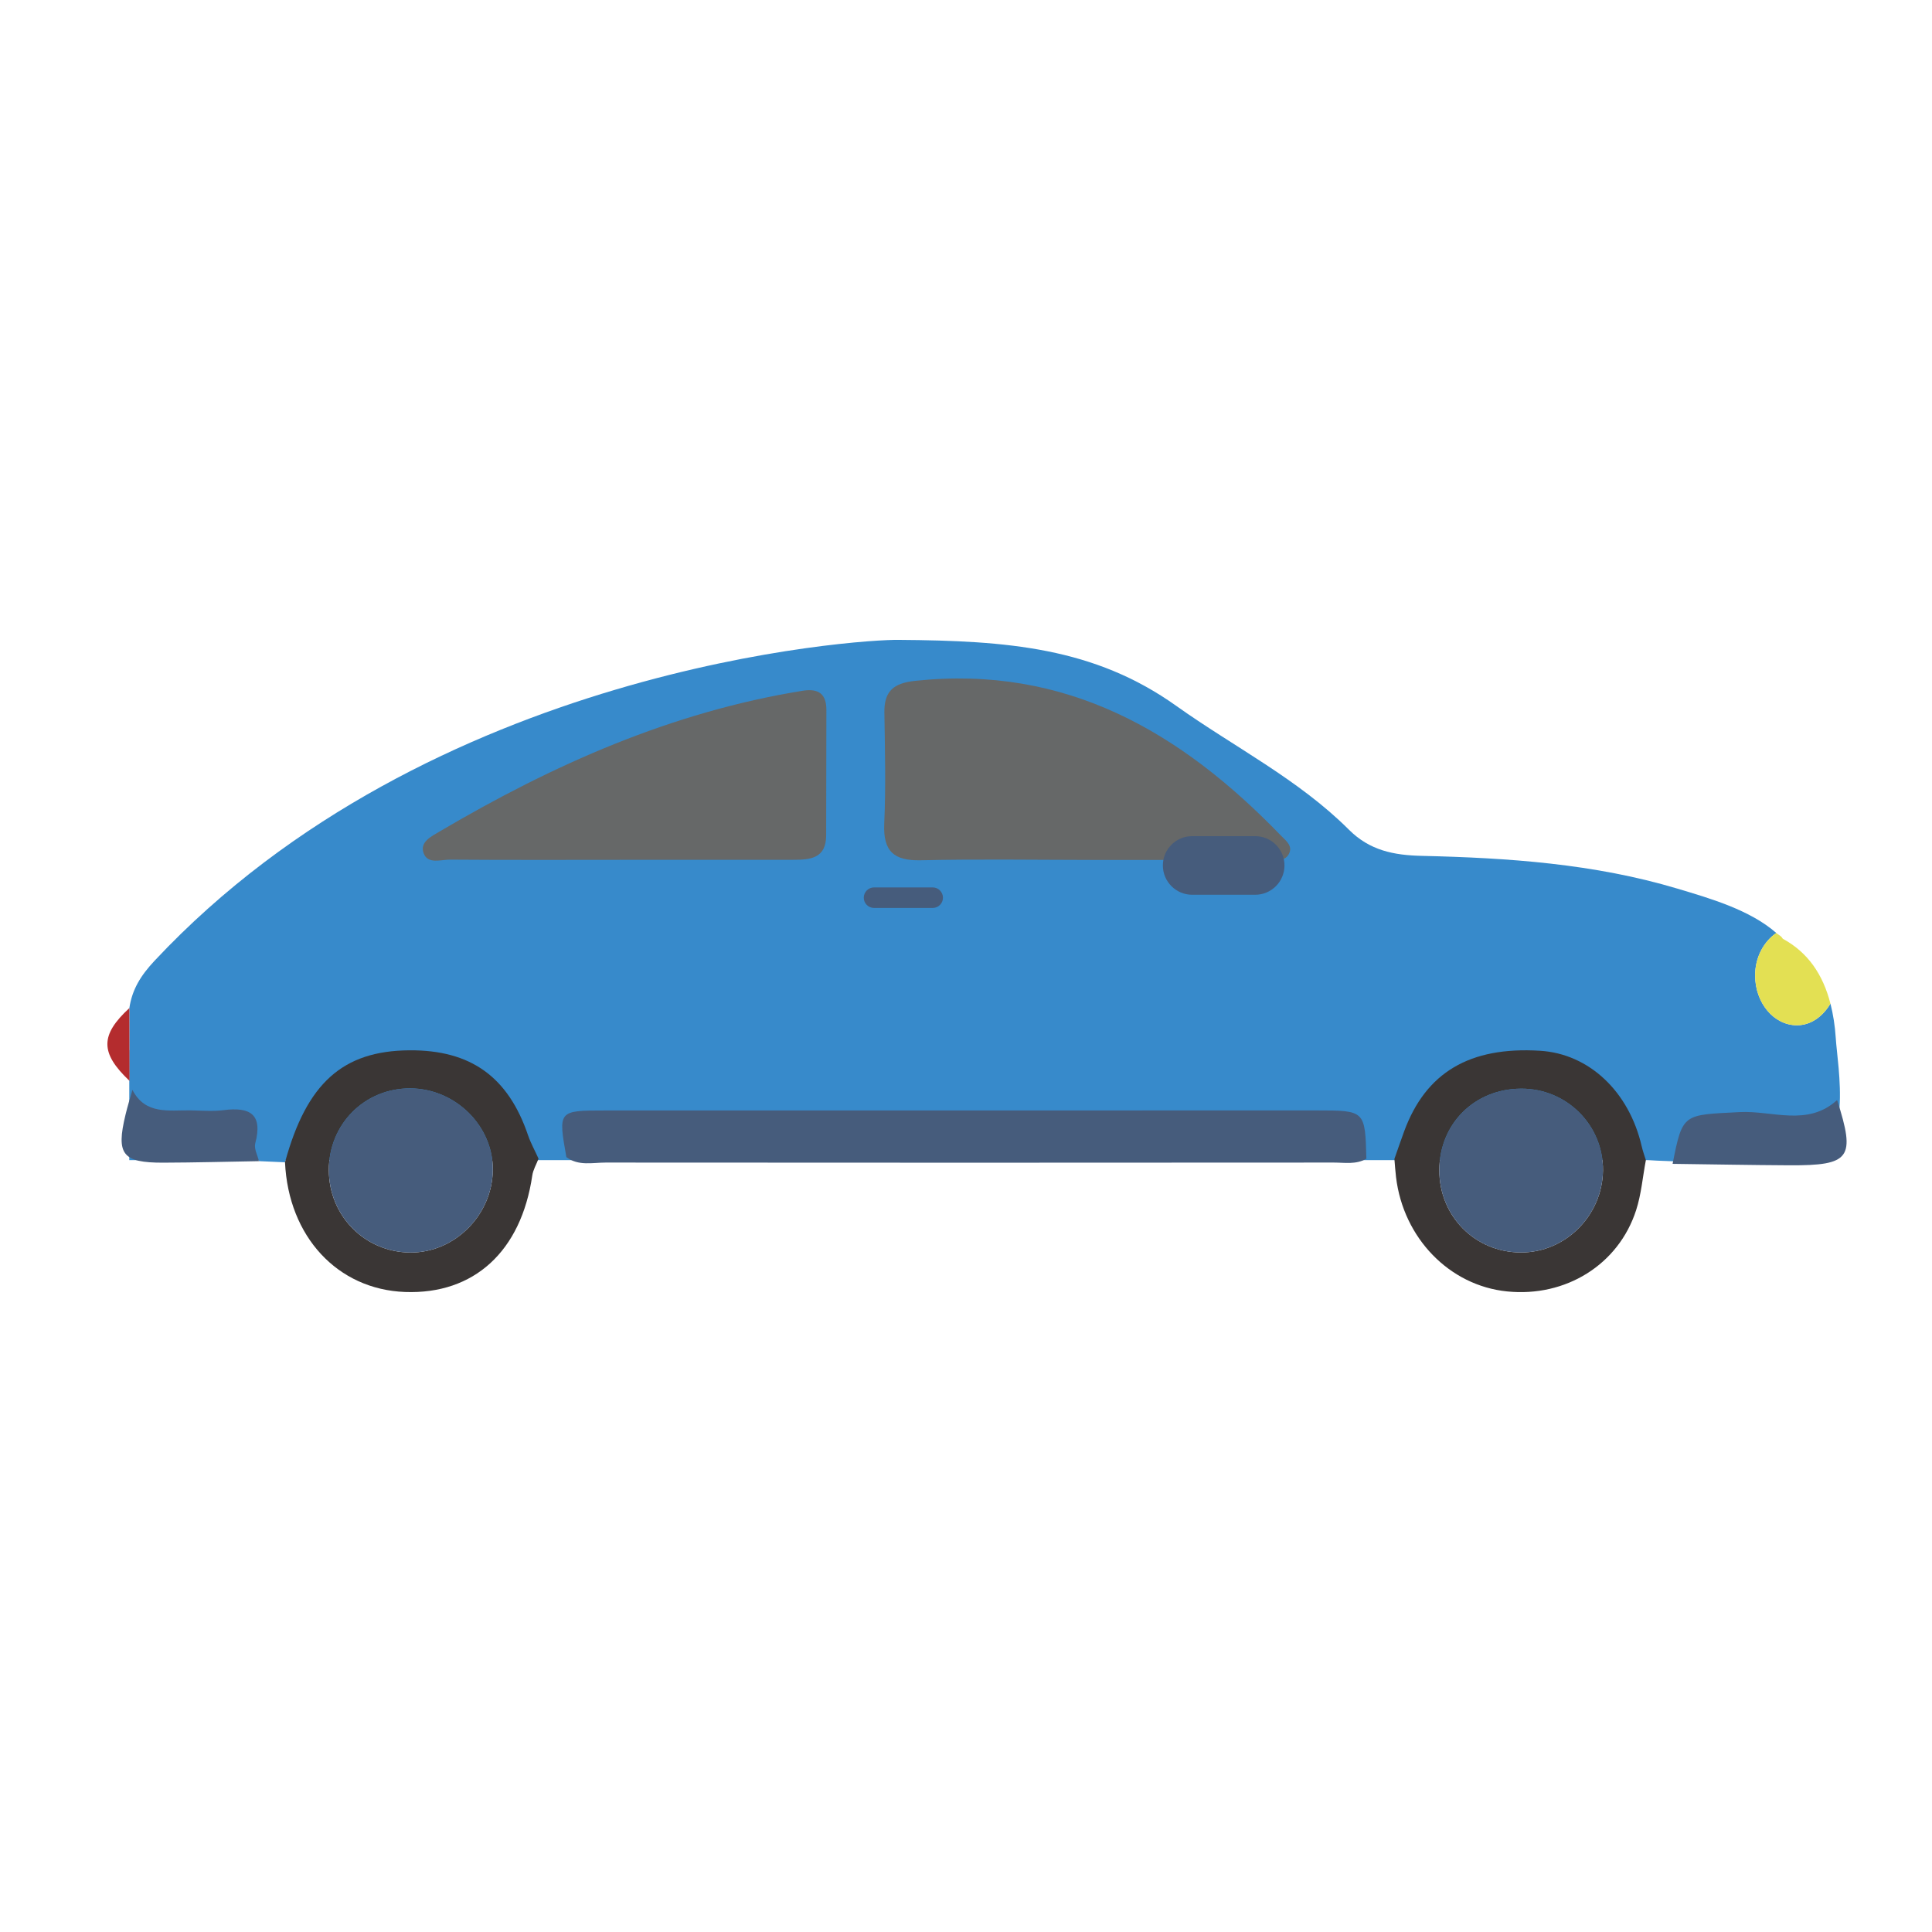 <?xml version="1.0" encoding="utf-8"?>
<!-- Generator: Adobe Illustrator 15.0.0, SVG Export Plug-In . SVG Version: 6.00 Build 0)  -->
<!DOCTYPE svg PUBLIC "-//W3C//DTD SVG 1.1//EN" "http://www.w3.org/Graphics/SVG/1.1/DTD/svg11.dtd">
<svg version="1.1" id="图层_1" xmlns="http://www.w3.org/2000/svg" xmlns:xlink="http://www.w3.org/1999/xlink" x="0px" y="0px"
	 width="141.732px" height="141.732px" viewBox="0 0 141.732 141.732" enable-background="new 0 0 141.732 141.732"
	 xml:space="preserve">
<g>
	<g>
		<path fill="#378ACB" d="M134.282,73.625c-0.556,0.938-1.425,1.59-2.46,1.59c-1.694,0-3.066-1.641-3.066-3.659
			c0-1.348,0.641-2.477,1.552-3.113c-1.929-1.697-4.898-2.549-7.262-3.256c-6.116-1.827-12.398-2.253-18.715-2.4
			c-2.079-0.044-3.847-0.393-5.374-1.921c-3.717-3.71-8.432-6.069-12.653-9.074c-6.025-4.296-12.392-4.794-20.365-4.851
			c-2.889-0.054-34.387,1.958-54.6,23.539c-1.017,1.088-1.644,2.097-1.85,3.474c0.004,1.028,0.004,2.057,0.004,3.084H9.484v8.068
			h9.488c0.009,0.024,0.022,0.05,0.024,0.075c0.637,0.029,1.276,0.056,1.911,0.085c0.016-0.059,0.035-0.104,0.051-0.16h99.923
			c0.062,0.003,0.121,0.003,0.183,0.01c0.18,0.015,0.373,0.025,0.503,0.029c3.161,0.141,6.331,0.153,9.462-0.039h0.955v-0.04
			c0.095-0.004,0.193,0,0.297-0.011c3.797-0.313,2.515-6.832,2.391-8.909C134.614,75.236,134.478,74.402,134.282,73.625z"/>
		<path fill="#E3E053" d="M130.787,68.868c-0.039-0.047-0.048-0.085-0.101-0.137c-0.11-0.111-0.262-0.186-0.379-0.288
			c-0.911,0.636-1.552,1.765-1.552,3.113c0,2.019,1.372,3.659,3.066,3.659c1.035,0,1.904-0.652,2.46-1.59
			C133.731,71.484,132.628,69.866,130.787,68.868z"/>
		<path fill-rule="evenodd" clip-rule="evenodd" fill="#465C7C" d="M96.576,81.461c-17.408,0-34.812,0-52.221,0.004
			c-3.411,0-3.411,0.016-2.806,3.42c0.881,0.669,1.914,0.401,2.882,0.401c17.806,0.015,35.613,0.013,53.414,0
			c0.802,0,1.639,0.161,2.393-0.282C100.145,81.465,100.145,81.461,96.576,81.461z"/>
		<path fill-rule="evenodd" clip-rule="evenodd" fill="#3A3635" d="M30.038,77.051c-4.901,0.033-7.546,2.418-9.13,8.216
			c0.253,5.444,3.847,9.328,8.803,9.513c5.066,0.188,8.52-2.984,9.337-8.545c0.061-0.424,0.303-0.82,0.459-1.234
			c-0.253-0.568-0.565-1.124-0.767-1.709C37.287,79,34.535,77.019,30.038,77.051z M30.108,91.887
			c-3.333-0.021-5.974-2.678-5.984-6.04c-0.011-3.372,2.621-6.021,5.979-6.004c3.313,0.015,6.092,2.774,6.05,6
			C36.112,89.145,33.355,91.901,30.108,91.887z"/>
		<path fill-rule="evenodd" clip-rule="evenodd" fill="#3A3635" d="M112.974,77.084c-5.161-0.317-8.374,1.589-9.964,5.909
			c-0.248,0.675-0.479,1.351-0.716,2.025c0.039,0.449,0.065,0.896,0.12,1.342c0.539,4.473,3.926,7.956,8.146,8.379
			c4.298,0.438,8.173-1.96,9.465-5.956c0.382-1.177,0.482-2.448,0.716-3.674c-0.105-0.342-0.229-0.678-0.308-1.026
			C119.503,80.064,116.565,77.301,112.974,77.084z M111.554,91.882c-3.357-0.021-5.97-2.667-5.966-6.039
			c0.006-3.399,2.577-5.966,6.001-5.979c3.343-0.015,6.036,2.677,6.006,5.999C117.557,89.18,114.828,91.901,111.554,91.882z"/>
		<path fill-rule="evenodd" clip-rule="evenodd" fill="#465C7C" d="M18.724,83.885c0.571-2.147-0.378-2.696-2.322-2.444
			c-0.797,0.101-1.621,0.03-2.43,0.015c-1.583-0.024-3.308,0.339-4.257-1.501c-0.171,0.605-0.362,1.209-0.507,1.82
			c-0.703,2.911-0.233,3.526,2.766,3.519c2.339-0.007,4.686-0.072,7.023-0.111C18.896,84.749,18.623,84.264,18.724,83.885z"/>
		<path fill-rule="evenodd" clip-rule="evenodd" fill="#B42C2E" d="M9.5,79.292c-0.007-1.777-0.007-3.559-0.011-5.338
			C7.34,75.935,7.34,77.246,9.5,79.292z"/>
		<path fill-rule="evenodd" clip-rule="evenodd" fill="#666868" d="M93.97,61.3c-7.326-7.592-15.761-12.533-26.828-11.353
			c-1.586,0.167-2.287,0.746-2.263,2.328c0.04,2.719,0.112,5.436-0.011,8.144c-0.09,2.018,0.688,2.737,2.685,2.69
			c4.158-0.093,8.321-0.028,12.482-0.023c4.346,0,8.69,0.005,13.036-0.005c0.514-0.005,1.159,0.151,1.475-0.419
			C94.877,62.051,94.324,61.667,93.97,61.3z"/>
		<path fill-rule="evenodd" clip-rule="evenodd" fill="#666868" d="M58.891,50.673c-9.62,1.552-18.333,5.428-26.646,10.329
			c-0.598,0.353-1.465,0.767-1.169,1.583c0.301,0.838,1.259,0.474,1.936,0.479c4.15,0.031,8.302,0.016,12.458,0.016v-0.005
			c4.244,0,8.484-0.005,12.731,0c1.265,0.005,2.403-0.116,2.407-1.79c0.004-3.07,0.016-6.14,0.016-9.209
			C60.625,50.899,60.04,50.491,58.891,50.673z"/>
		<path fill-rule="evenodd" clip-rule="evenodd" fill="#465C7C" d="M30.104,79.843c-3.359-0.017-5.99,2.632-5.979,6.004
			c0.011,3.362,2.651,6.02,5.984,6.04c3.247,0.014,6.003-2.742,6.045-6.044C36.195,82.618,33.417,79.858,30.104,79.843z"/>
		<path fill-rule="evenodd" clip-rule="evenodd" fill="#465C7C" d="M111.589,79.864c-3.424,0.014-5.995,2.58-6.001,5.979
			c-0.004,3.372,2.608,6.019,5.966,6.039c3.273,0.019,6.003-2.702,6.041-6.02C117.625,82.541,114.932,79.849,111.589,79.864z"/>
		<path fill-rule="evenodd" clip-rule="evenodd" fill="#465C7C" d="M68.425,65.101h-4.308c-0.413,0-0.751,0.34-0.751,0.757
			c0,0.413,0.338,0.749,0.751,0.749h4.308c0.413,0,0.751-0.336,0.751-0.749C69.177,65.441,68.838,65.101,68.425,65.101z"/>
		<path fill-rule="evenodd" clip-rule="evenodd" fill="#465C7C" d="M92.079,61.34H87.46c-1.189,0-2.152,0.963-2.152,2.147
			c0,1.191,0.963,2.153,2.152,2.153h4.618c1.191,0,2.152-0.962,2.152-2.153C94.231,62.304,93.27,61.34,92.079,61.34z"/>
	</g>
	<path fill-rule="evenodd" clip-rule="evenodd" fill="#465C7C" d="M127.639,81.583c-4.186,0.217-4.194,0.057-4.937,3.797
		c2.857,0.036,5.711,0.091,8.569,0.107c4.478,0.02,4.866-0.524,3.5-4.79C132.615,82.672,130.013,81.461,127.639,81.583z"/>
</g>
</svg>
